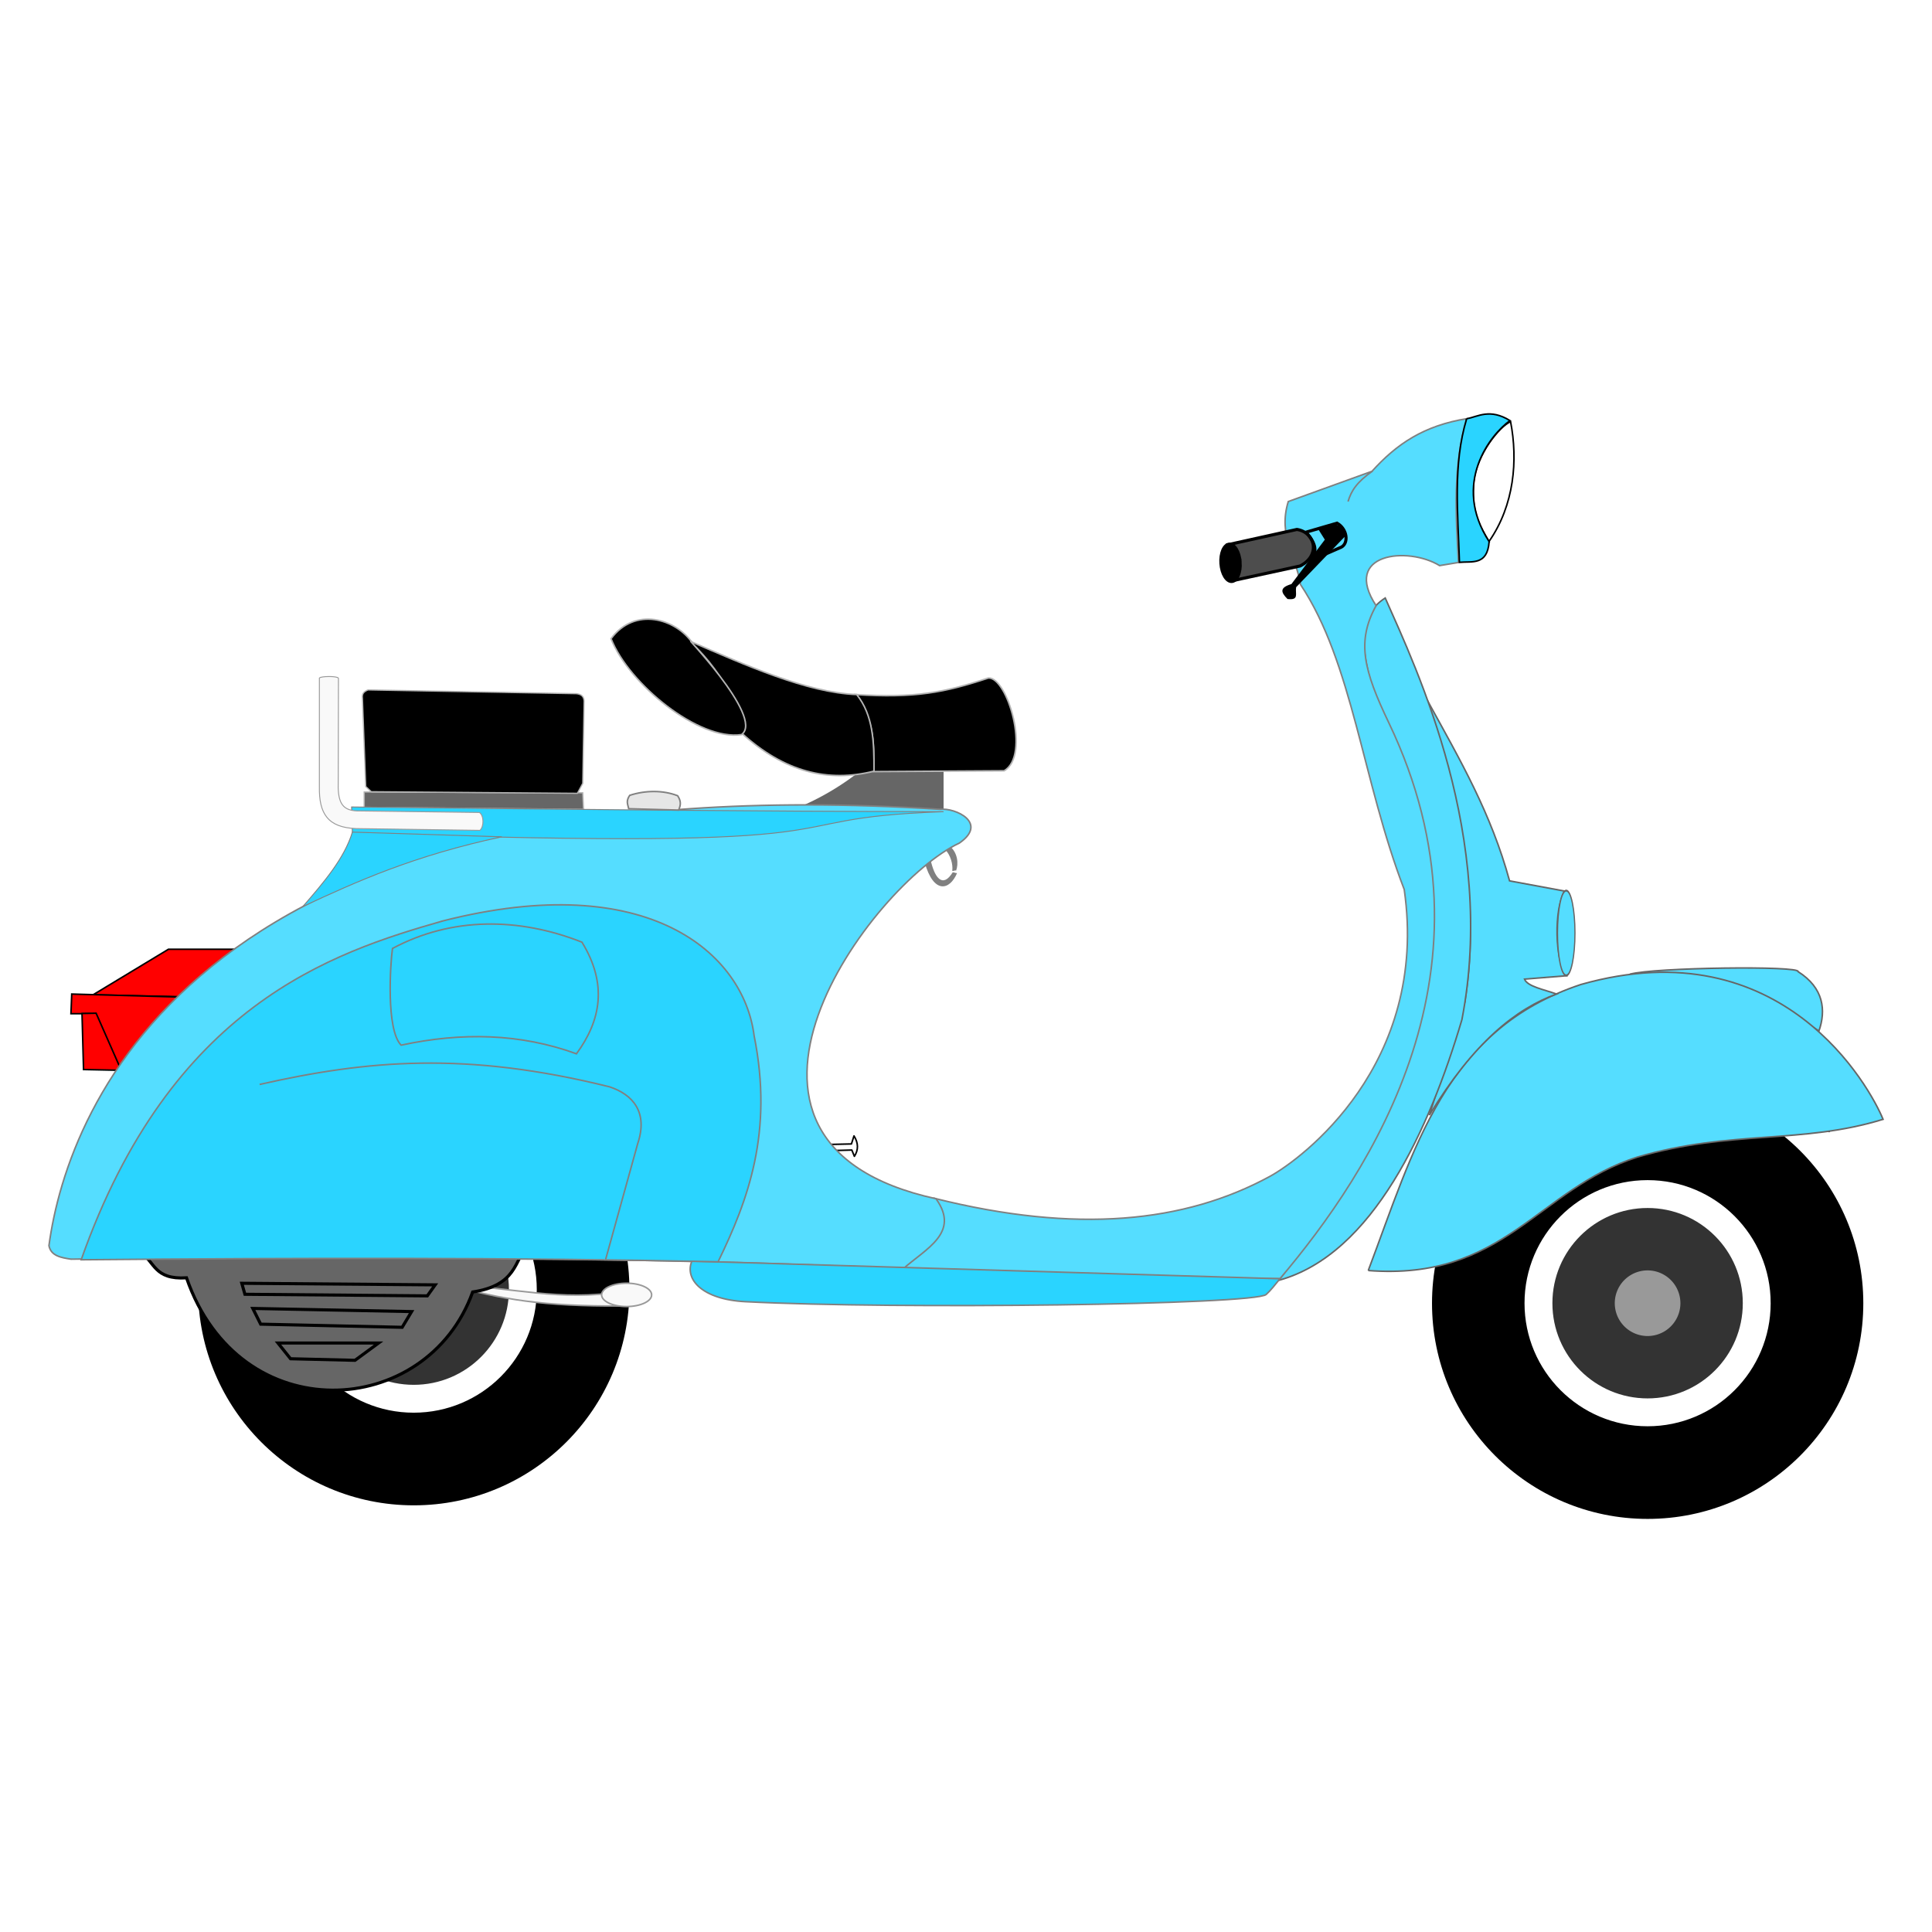 <svg xmlns="http://www.w3.org/2000/svg" viewBox="0 0 400 400"><path d="M378.927 234.213l-10.908-9.718c-2.945-.696-5.455-1.739-10.467-.78l-42.154 12.8" stroke="#000" fill="#b3b3b3" stroke-width=".644"/><path d="M308.27 112.125c5.26-7.534 6.016-16.862 4.482-24.82-2.254.936-7.01 6.762-7.611 12.355-.612 6.275 1.223 9.13 3.13 12.465z" stroke="#000" stroke-width=".322" fill="#fff"/><g stroke="#000" stroke-width=".5" fill="red"><path d="M52.94 196.53H34.875l-15.625 9.44 20.878.45z" stroke-width=".322"/><path d="M44.15 206.622l-29.298-.814-.162 4.07h3.906l7.324 13.509z" stroke-width=".322"/><path d="M16.979 209.832l.315 11.603 7.813.163-5.21-11.824z" stroke-width=".322"/></g><path d="M385.778 269.826c0 24.658-19.99 44.647-44.648 44.647s-44.648-19.99-44.648-44.647 19.99-44.648 44.648-44.648 44.648 19.99 44.648 44.648z"/><path d="M366.44 269.813c0 13.986-11.337 25.323-25.323 25.323s-25.324-11.338-25.324-25.323c0-13.986 11.338-25.324 25.324-25.324 13.986 0 25.324 11.338 25.324 25.324z" stroke="#fff" stroke-linecap="round" stroke-width=".314" fill="#fff"/><path d="M360.952 269.813c0 10.954-8.88 19.834-19.834 19.834s-19.833-8.88-19.833-19.834c0-10.953 8.88-19.833 19.833-19.833 10.954 0 19.834 8.88 19.834 19.833z" stroke="#fff" stroke-linecap="round" stroke-width=".246" fill="#333"/><path d="M347.91 269.816a6.794 6.794 0 11-13.588 0 6.794 6.794 0 0113.588 0z" fill="#999"/><path d="M130.316 267.016c0 24.658-19.99 44.647-44.647 44.647s-44.648-19.99-44.648-44.647 19.99-44.648 44.648-44.648 44.647 19.99 44.647 44.648z"/><path d="M110.979 267.003c0 13.986-11.338 25.323-25.324 25.323s-25.324-11.338-25.324-25.323c0-13.986 11.339-25.324 25.324-25.324 13.986 0 25.324 11.338 25.324 25.324z" stroke="#fff" stroke-linecap="round" stroke-width=".314" fill="#fff"/><path d="M105.49 267.003c0 10.954-8.88 19.834-19.834 19.834s-19.833-8.88-19.833-19.834c0-10.953 8.88-19.833 19.833-19.833 10.954 0 19.834 8.88 19.834 19.833z" stroke="#fff" stroke-linecap="round" stroke-width=".246" fill="#333"/><path d="M92.448 267.006a6.794 6.794 0 11-13.588 0 6.794 6.794 0 0113.588 0z" fill="#999"/><g stroke="#999" fill="#f9f9f9" stroke-width=".5"><path d="M93.26 266.02c13.35.512 22.327 3.483 35.677 1.38l-.23 2.993c-16.198.101-25.062-1.369-35.448-4.374z" stroke-width=".322"/><path d="M134.918 268.09c0 1.335-2.319 2.417-5.18 2.417s-5.178-1.082-5.178-2.417 2.318-2.417 5.179-2.417 5.179 1.082 5.179 2.417z" stroke-linecap="round" stroke-width=".322"/></g><path d="M170.87 236.965l5.412-.122.529-1.668c.927 1.489.946 2.89.081 4.232l-.529-1.303-5.86.163z" stroke-linejoin="round" stroke="#000" stroke-linecap="round" stroke-width=".322" fill="none"/><g fill="#666"><path d="M183.149 155.19l12.207-.487v14.485l-31.901-1.302c6.677-2.463 13.527-6.638 19.694-12.695z"/><path d="M120.813 167.559l-.163-3.418-45.248-.163v3.174z" stroke="#b3b3b3" stroke-width=".258"/></g><path d="M196.663 175.196l-5.209 3.378c1.858 6.6 5.172 5.772 6.694 2.197-.625-.032-.423-.176-.908-.156-2.001 3.243-3.741 1.372-4.626-2.847l2.938-2.01c1.299 1.234 1.761 3.22 1.61 4.494-.031.256.716-.203.783.03.53-1.41.378-3.675-1.282-5.086z" fill="gray"/><g fill="#5df" stroke-width=".5"><g stroke="#666"><path d="M337.447 201.698c5.041-1.413 35.39-1.785 34.831-.529 5.353 3.388 5.786 8.036 4.313 12.289-9.857-6.486-16.839-11.66-39.144-11.76z" stroke-width=".322"/><path d="M283.284 263.048c28.148 2.18 35.183-16.977 55.703-23.478 19.388-5.68 34.13-2.65 50.881-7.827-2.624-6.447-20.718-39.776-62.555-27.916-28.212 9.35-34.517 34.042-44.029 59.221z" stroke-width=".322"/><path d="M303.263 207.518l-7.324 23.356c9.225-15.161 17.96-22.021 26.32-25.075-2.561-.922-6.058-1.563-6.626-3.083l8.694-.694c-2.453-3.165-2.622-13.738-.393-17.534l-11.394-2.116c-3.818-13.942-10.083-24.76-17.068-37.454 5.59 19.69 11.522 39.274 7.79 62.6z" stroke-width=".322"/><path d="M548.51 212.17c0 7.532-2.035 13.637-4.546 13.637s-4.545-6.106-4.545-13.637 2.035-13.637 4.545-13.637 4.546 6.106 4.546 13.637z" transform="matrix(.398 0 0 .644 107.773 56.534)" stroke-linecap="round" stroke-width=".636"/><path d="M264.748 265.078c19.524-5.333 31.253-31.44 37.924-53.966 7.28-37.721-9.343-72.539-15.876-87.304-10.197 6.52-.204 22.413 4.402 41.212 10.173 41.525 1.764 63.465-26.45 100.058z" stroke-width=".322"/></g><g stroke="gray"><path d="M284.908 125.396c-7.148-10.911 6.574-12.324 13.148-8.294l3.906-.651c-.535-9.277-1.23-20.413 1.79-29.785-8.969 1.448-14.586 5.254-19.693 10.905l-17.334 6.266c-2.19 7.119 1.682 11.447 2.523 17.171 10.818 16.23 12.803 40.582 21.484 63.152 5.19 36.322-21.357 55.87-27.832 59.407-17.637 9.59-39.99 11.88-69.335 4.557 5.768 8.157-3.746 10.284-7.353 14.625 25.854 1.887 53.373 2.204 78.803 1.977 18.721-22.127 46.853-64.254 22.515-115.102-5.165-10.792-6.735-16.804-2.623-24.227zM284.224 97.491c-3.318 2.315-4.466 4.137-5.127 6.348" stroke-width=".322"/><path d="M186.892 262.777c4.775-4.258 11.971-7.516 6.894-14.59-53.464-11.681-13.121-65.282 4.825-73.628 6.038-4.17-.793-7.357-3.988-6.999-153.63-9.778-180.582 61.361-184.488 90.333.402 2.156 2.576 2.497 4.57 2.806 34.811-.554 125.175-.687 172.191 2.077z" stroke-width=".322"/></g></g><path d="M29.177 259.355c2.888 1.891 2.704 5.626 9.44 5.208 10.966 31.721 49.777 29.324 59.245 2.93 9.067-1.387 8.687-6.318 11.393-10.09z" stroke="#000" fill="#666" stroke-width=".644"/><g fill="#2ad4ff"><path d="M303.65 86.713c2.362-.467 4.795-2.2 8.976.364-3.925 2.788-12.165 12.942-4.314 25.065-.364 4.96-3.522 4.05-6.148 4.28-.317-10.144-1.379-20.202 1.486-29.71z" stroke="#000" stroke-width=".322"/><g stroke="gray"><path d="M265.005 264.75c-1.037 1.262-1.908 2.412-2.861 3.26-2.411 2.13-76.232 3.103-107.793 1.491-8.995-.459-12.654-4.648-11.11-8.407z" stroke-width=".322"/><g stroke-width=".5"><path d="M91.675 190.67c42.611-10.84 62.304 6.747 64.456 23.764 4.025 19.994-1.264 34.046-7.458 46.803-42.71-.904-86.994-.809-131.864-.416 18.59-52.65 51.879-63.591 74.871-70.148z" stroke-width=".322"/><path d="M81.26 196.368c-.466 3.278-1.34 16.889 1.79 20.02 12.51-2.697 24.653-2.454 36.296 1.79 5.087-6.92 6.45-14.46 1.14-23.112-13.053-5.154-26.988-5.262-39.226 1.302zM125.37 260.818l6.673-24.089c2.186-6.516-1.086-10.15-5.86-11.719-29.697-7.369-50.11-5.522-72.429-.488" stroke-width=".322"/></g><g stroke-width=".3"><path d="M195.356 168.049c-40.79 1.465-7.09 8.316-122.397 4.394l-.163-5.37c41.79.48 83.334.921 122.558.976z" stroke-width=".193"/><path d="M72.959 172.277c-1.661 5.47-5.974 10.473-10.26 15.408 11.101-5.16 22.94-10.531 41.184-14.432z" stroke-width=".193"/></g></g></g><path d="M130.17 167.436c-.219-.995-.603-1.566.203-2.767 3.252-1.075 6.975-1.08 9.929.082.72 1.112.677 1.858.203 2.97z" stroke="gray" stroke-width=".322" fill="#e6e6e6"/><path d="M66.126 140.38c.258-.398 3.755-.448 3.947.041l-.041 21.118c-.152 4.31.584 6.23 3.866 6.348l25.35.326c.957.608.99 2.886.122 3.702l-25.595-.366c-5.969-.189-7.744-3.182-7.65-8.627z" stroke="#999" stroke-width=".193" fill="#f9f9f9"/><g stroke="#b3b3b3"><path d="M119.537 164.246l1.111-2.058.288-17.056c-.08-.894-.48-1.385-1.589-1.51l-43.157-.783c-1.157.454-1.203 1.047-1.153 1.652l.689 18.348 1.14 1.072z" stroke-width=".258"/><g stroke-width=".5"><path d="M180.867 159.748c.031-5.455.44-10.075-3.743-15.951 12.308.783 18.4-.405 27.506-3.418 3.924-.274 8.792 16.052 3.256 19.206z" stroke-width=".322"/><path d="M177.368 143.796c-10.287-.374-23.047-6.098-34.587-11.068 8.486 7.997 9.431 14.204 10.743 19.043 8.904 8.1 17.921 10.256 27.425 7.894.033-6.011-.145-11.592-3.58-15.869z" stroke-width=".322"/><path d="M143.435 133.213c-3.504-5.15-11.985-7.665-16.927-.976 3.701 9.395 18.168 21.172 27.018 19.857 4.967-3.567-13.485-22.273-10.091-18.88z" stroke-width=".322"/></g></g><g><path d="M254.153 112.79l14.364-3.175c3.76.583 5.003 5.361.65 7.569l-13.671 2.97z" stroke="#000" fill="#4d4d4d" stroke-width=".644"/><path d="M272.908 109.534l1.384 2.197-6.918 9.196c-2.46.726-2.23 1.668-.813 3.092 2.482.301 1.56-1.084 1.79-2.441l10.335-10.743c-2.02-4.18-3.95-1.362-5.778-1.302z"/><path d="M270.388 110.185l6.43-1.871c2.125 1.202 2.455 4.113.895 4.964l-6.511 2.848c1.288-1.623 1.741-3.036-.814-5.94z" stroke="#000" fill="none" stroke-width=".644"/><path d="M256.757 116.393c.15 2.128-.618 3.916-1.717 3.993s-2.11-1.584-2.26-3.712.618-3.916 1.716-3.994 2.11 1.585 2.26 3.713z" stroke="#000" stroke-linecap="round" stroke-width=".644"/></g><g stroke="#000" fill="none"><path d="M50.059 265.69l40.039.326-1.628 2.279-37.76-.326zM52.34 270.898l32.878.651-1.953 3.255-29.297-.65zM57.548 278.058H78.38l-4.883 3.581-13.346-.325z" stroke-width=".644"/></g></svg>